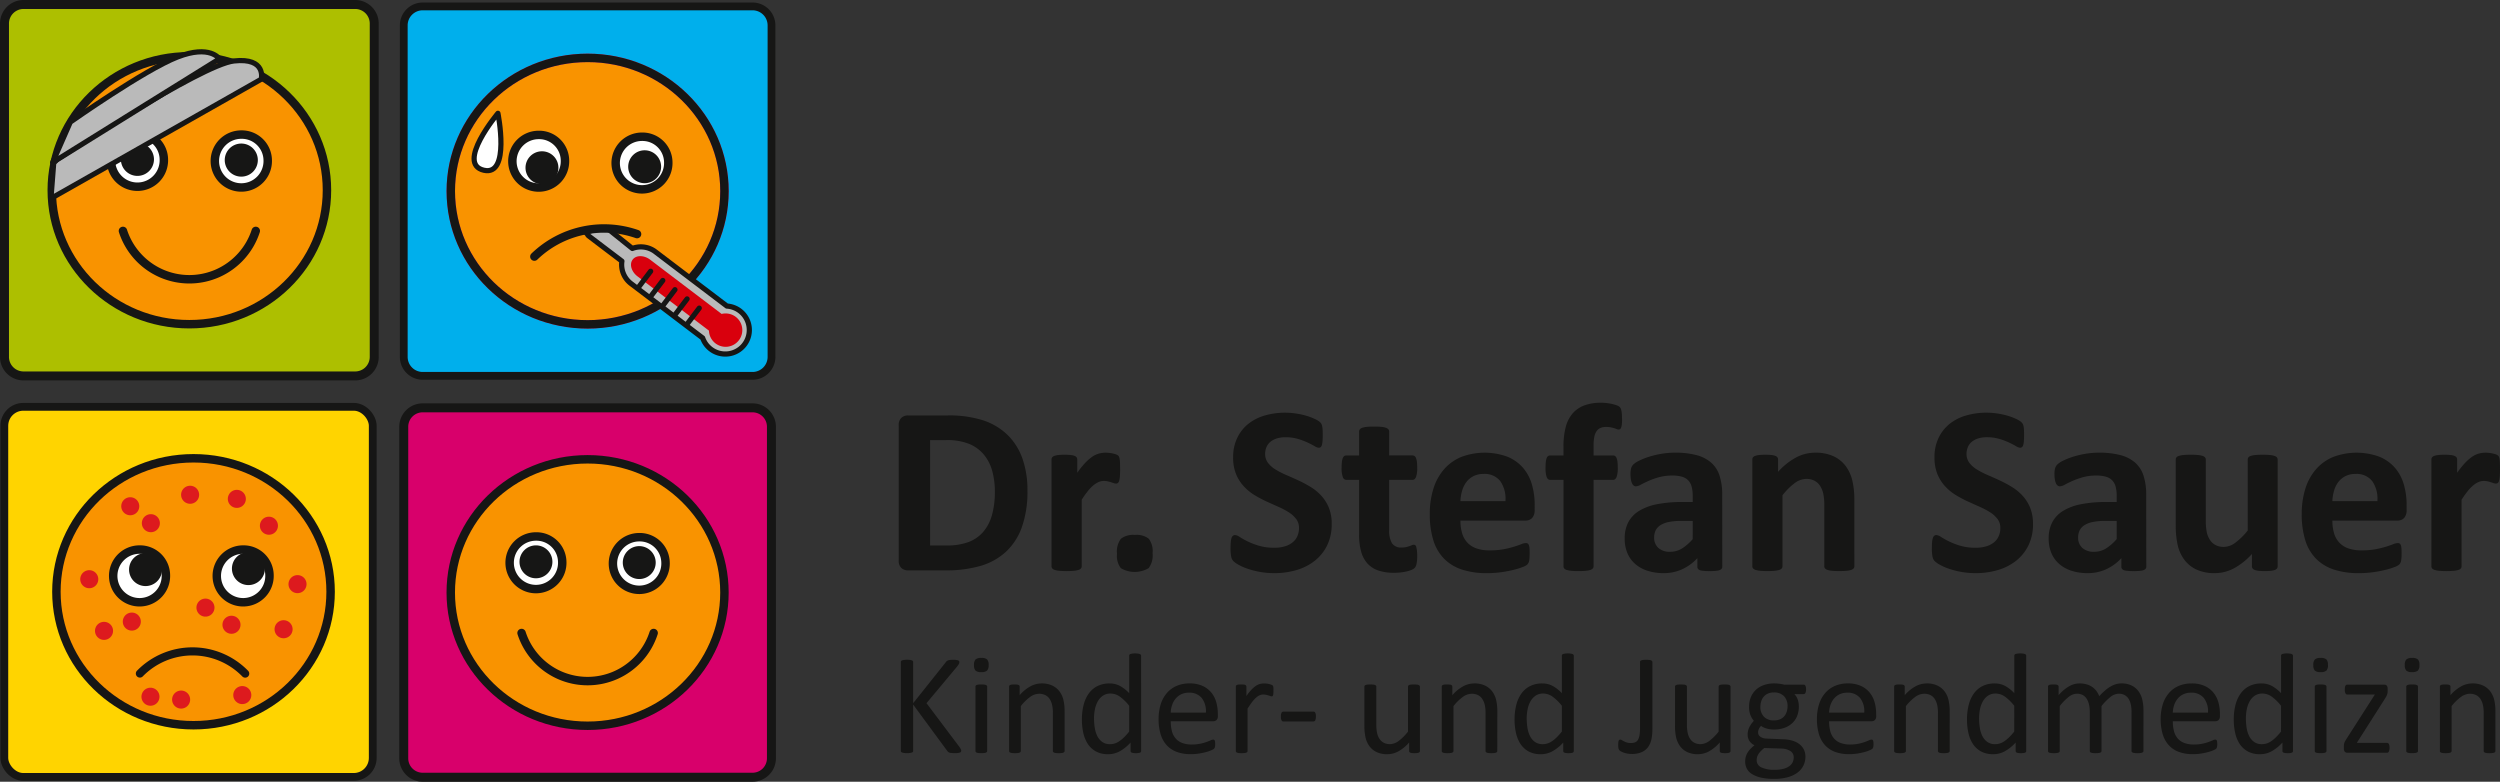 <svg xmlns="http://www.w3.org/2000/svg" xmlns:xlink="http://www.w3.org/1999/xlink" id="Gruppe_2" data-name="Gruppe 2" width="481.384" height="150.521" viewBox="0 0 481.384 150.521"><rect x="0" y="0" width="481.384" height="150.521" fill="#333333" stroke="none"/><defs><clipPath id="clip-path"><rect id="Rechteck_7" data-name="Rechteck 7" width="481.384" height="150.521" fill="none"></rect></clipPath></defs><g id="Gruppe_1" data-name="Gruppe 1" clip-path="url(#clip-path)"><path id="Pfad_1" data-name="Pfad 1" d="M185.086,144.553a.406.406,0,0,1-.049.2.34.34,0,0,1-.185.144,1.822,1.822,0,0,1-.371.089,4,4,0,0,1-.606.036,5.9,5.9,0,0,1-.786-.043.988.988,0,0,1-.454-.152,1.007,1.007,0,0,1-.248-.248l-6.554-8.908v8.908a.34.34,0,0,1-.055.188.354.354,0,0,1-.193.135,2.127,2.127,0,0,1-.365.084,3.693,3.693,0,0,1-.576.036,3.64,3.64,0,0,1-.564-.036,2.081,2.081,0,0,1-.374-.084.323.323,0,0,1-.248-.323v-17.1a.335.335,0,0,1,.054-.192.369.369,0,0,1,.194-.132,2.183,2.183,0,0,1,.374-.083,3.8,3.8,0,0,1,.564-.034,3.853,3.853,0,0,1,.576.034,2.236,2.236,0,0,1,.365.083.378.378,0,0,1,.193.132.328.328,0,0,1,.055.192V135.4l6.307-7.916a.847.847,0,0,1,.192-.207.833.833,0,0,1,.269-.131,2.01,2.01,0,0,1,.385-.074,4.675,4.675,0,0,1,.586-.029,3.767,3.767,0,0,1,.578.034,1.715,1.715,0,0,1,.35.088.375.375,0,0,1,.18.138.359.359,0,0,1,.049.181.8.8,0,0,1-.09.357,3.3,3.3,0,0,1-.337.494L178.4,135.4l6.36,8.453a2.877,2.877,0,0,1,.281.488.6.6,0,0,1,.049.212" fill="#161615"></path><path id="Pfad_2" data-name="Pfad 2" d="M190.365,128.038a1.5,1.5,0,0,1-.3,1.09,1.624,1.624,0,0,1-1.117.29,1.586,1.586,0,0,1-1.1-.284,1.457,1.457,0,0,1-.3-1.067,1.49,1.49,0,0,1,.3-1.088,1.613,1.613,0,0,1,1.116-.292,1.586,1.586,0,0,1,1.1.284,1.458,1.458,0,0,1,.3,1.067m-.278,16.557a.294.294,0,0,1-.056.186.427.427,0,0,1-.177.132,1.263,1.263,0,0,1-.342.081,4.107,4.107,0,0,1-.561.03,3.983,3.983,0,0,1-.547-.03,1.344,1.344,0,0,1-.348-.081.4.4,0,0,1-.18-.132.342.342,0,0,1-.046-.186V132.223a.374.374,0,0,1,.046-.183.366.366,0,0,1,.18-.135,1.264,1.264,0,0,1,.348-.082,4.353,4.353,0,0,1,.547-.029,4.485,4.485,0,0,1,.561.029,1.189,1.189,0,0,1,.342.082.392.392,0,0,1,.177.135.321.321,0,0,1,.056.183Z" fill="#161615"></path><path id="Pfad_3" data-name="Pfad 3" d="M204.994,144.6a.3.3,0,0,1-.057.186.436.436,0,0,1-.176.132,1.261,1.261,0,0,1-.343.081,3.948,3.948,0,0,1-.546.03,4.124,4.124,0,0,1-.562-.03,1.236,1.236,0,0,1-.34-.081.442.442,0,0,1-.179-.131.3.3,0,0,1-.054-.186v-7.239a7.043,7.043,0,0,0-.168-1.7,3.494,3.494,0,0,0-.485-1.113,2.106,2.106,0,0,0-.827-.717,2.677,2.677,0,0,0-1.172-.247,2.99,2.99,0,0,0-1.723.606,9.308,9.308,0,0,0-1.8,1.772V144.6a.3.3,0,0,1-.054.186.453.453,0,0,1-.178.131,1.253,1.253,0,0,1-.342.081,4.092,4.092,0,0,1-.56.03,3.989,3.989,0,0,1-.548-.03,1.364,1.364,0,0,1-.349-.081.405.405,0,0,1-.178-.132.334.334,0,0,1-.047-.186V132.223a.4.4,0,0,1,.04-.189.4.4,0,0,1,.166-.137.9.9,0,0,1,.314-.08,5.491,5.491,0,0,1,1,0,.818.818,0,0,1,.31.08.468.468,0,0,1,.156.137.361.361,0,0,1,.049.189v1.635a7.552,7.552,0,0,1,2.094-1.714,4.5,4.5,0,0,1,2.109-.547,4.683,4.683,0,0,1,2.093.419,3.748,3.748,0,0,1,1.376,1.122,4.449,4.449,0,0,1,.753,1.643,9.683,9.683,0,0,1,.229,2.262Z" fill="#161615"></path><path id="Pfad_4" data-name="Pfad 4" d="M219.73,144.6a.378.378,0,0,1-.05.194.343.343,0,0,1-.166.131,1.372,1.372,0,0,1-.312.075,3.136,3.136,0,0,1-.468.029,3.3,3.3,0,0,1-.487-.029,1.475,1.475,0,0,1-.315-.075.366.366,0,0,1-.181-.128.335.335,0,0,1-.056-.193v-1.625a8.274,8.274,0,0,1-2.03,1.652,4.6,4.6,0,0,1-2.306.594,4.784,4.784,0,0,1-2.323-.528,4.383,4.383,0,0,1-1.563-1.435,6.307,6.307,0,0,1-.874-2.121,11.49,11.49,0,0,1-.275-2.569,11.275,11.275,0,0,1,.343-2.886,6.442,6.442,0,0,1,1.018-2.2,4.565,4.565,0,0,1,1.674-1.4,5.187,5.187,0,0,1,2.3-.488,4.2,4.2,0,0,1,1.989.475,7.2,7.2,0,0,1,1.782,1.4v-7.211a.426.426,0,0,1,.048-.188.328.328,0,0,1,.185-.136,2.3,2.3,0,0,1,.356-.084,3.533,3.533,0,0,1,.547-.035,3.812,3.812,0,0,1,.567.035,1.849,1.849,0,0,1,.345.084.389.389,0,0,1,.185.136.3.3,0,0,1,.065.186Zm-2.3-8.7a9.05,9.05,0,0,0-1.786-1.754,3.1,3.1,0,0,0-1.8-.6,2.558,2.558,0,0,0-1.476.413,3.179,3.179,0,0,0-.985,1.09,5.22,5.22,0,0,0-.554,1.533,8.839,8.839,0,0,0-.172,1.738,11.4,11.4,0,0,0,.146,1.834,5.354,5.354,0,0,0,.5,1.6,3.066,3.066,0,0,0,.949,1.116,2.517,2.517,0,0,0,1.491.422,2.991,2.991,0,0,0,.875-.126,3.244,3.244,0,0,0,.864-.413,6.722,6.722,0,0,0,.923-.75,11.921,11.921,0,0,0,1.021-1.139Z" fill="#161615"></path><path id="Pfad_5" data-name="Pfad 5" d="M234.5,137.889a.949.949,0,0,1-.271.766.918.918,0,0,1-.616.23h-8.183a7.616,7.616,0,0,0,.209,1.847,3.537,3.537,0,0,0,.695,1.409,3.1,3.1,0,0,0,1.264.9,5.017,5.017,0,0,0,1.9.316,7.547,7.547,0,0,0,1.585-.147,8.9,8.9,0,0,0,1.2-.328c.34-.122.616-.23.833-.328a1.366,1.366,0,0,1,.493-.147.292.292,0,0,1,.173.049.314.314,0,0,1,.118.145,1.009,1.009,0,0,1,.064.271,3.849,3.849,0,0,1,.02.424c0,.119-.005.223-.013.313s-.021.165-.035.236a.613.613,0,0,1-.069.186.786.786,0,0,1-.124.162,2.233,2.233,0,0,1-.447.25,6.645,6.645,0,0,1-.966.342,13.807,13.807,0,0,1-1.373.3,10.154,10.154,0,0,1-1.659.131,7.7,7.7,0,0,1-2.684-.426,5,5,0,0,1-1.936-1.269,5.425,5.425,0,0,1-1.185-2.106,9.787,9.787,0,0,1-.4-2.949,9.292,9.292,0,0,1,.413-2.873,6.121,6.121,0,0,1,1.19-2.161,5.224,5.224,0,0,1,1.881-1.364,6.161,6.161,0,0,1,2.467-.475,5.976,5.976,0,0,1,2.485.469,4.694,4.694,0,0,1,1.688,1.263,5.018,5.018,0,0,1,.97,1.864,8.151,8.151,0,0,1,.311,2.285Zm-2.3-.669a4.136,4.136,0,0,0-.8-2.816,3.024,3.024,0,0,0-2.489-1.024,3.287,3.287,0,0,0-1.485.318,3.176,3.176,0,0,0-1.069.842,3.81,3.81,0,0,0-.666,1.223,5.135,5.135,0,0,0-.265,1.457Z" fill="#161615"></path><path id="Pfad_6" data-name="Pfad 6" d="M245.209,133.025c0,.2-.006.369-.017.5a1.241,1.241,0,0,1-.053.324.48.48,0,0,1-.1.18.237.237,0,0,1-.173.06.773.773,0,0,1-.27-.06c-.1-.041-.225-.084-.36-.125s-.281-.079-.447-.116a2.5,2.5,0,0,0-.541-.056,1.789,1.789,0,0,0-.678.137,2.749,2.749,0,0,0-.7.458,5.573,5.573,0,0,0-.767.842q-.4.523-.884,1.284V144.6a.309.309,0,0,1-.055.187.445.445,0,0,1-.178.132,1.333,1.333,0,0,1-.341.081,4.3,4.3,0,0,1-.563.029,4.12,4.12,0,0,1-.544-.029,1.449,1.449,0,0,1-.351-.081.4.4,0,0,1-.178-.132.337.337,0,0,1-.047-.187V132.223a.4.4,0,0,1,.04-.188.39.39,0,0,1,.164-.138.958.958,0,0,1,.315-.08,5.76,5.76,0,0,1,1.006,0,.826.826,0,0,1,.309.08.505.505,0,0,1,.157.138.366.366,0,0,1,.046.188v1.8a9.668,9.668,0,0,1,.962-1.213,5.468,5.468,0,0,1,.851-.738,2.636,2.636,0,0,1,.794-.373,3.142,3.142,0,0,1,.793-.1,3.887,3.887,0,0,1,.407.022,3.516,3.516,0,0,1,.477.072,4.242,4.242,0,0,1,.447.126,1,1,0,0,1,.286.136.41.41,0,0,1,.11.13.97.97,0,0,1,.05.159,2.041,2.041,0,0,1,.027.281c0,.122.007.289.007.5" fill="#161615"></path><path id="Pfad_7" data-name="Pfad 7" d="M253.375,137.966a1.591,1.591,0,0,1-.124.75.39.39,0,0,1-.356.207h-5.758a.4.4,0,0,1-.371-.215,1.614,1.614,0,0,1-.122-.742,1.577,1.577,0,0,1,.122-.735.407.407,0,0,1,.371-.208H252.9a.45.45,0,0,1,.2.041.363.363,0,0,1,.151.16,1.209,1.209,0,0,1,.1.3,2.509,2.509,0,0,1,.034.443" fill="#161615"></path><path id="Pfad_8" data-name="Pfad 8" d="M273.411,144.6a.326.326,0,0,1-.048.186.387.387,0,0,1-.173.132,1.239,1.239,0,0,1-.324.081,3.275,3.275,0,0,1-.493.03,3.533,3.533,0,0,1-.52-.03,1.152,1.152,0,0,1-.316-.081.331.331,0,0,1-.158-.132.361.361,0,0,1-.043-.186v-1.637a7.7,7.7,0,0,1-2.093,1.723,4.47,4.47,0,0,1-2.093.539,4.724,4.724,0,0,1-2.083-.412,3.7,3.7,0,0,1-1.373-1.125,4.522,4.522,0,0,1-.749-1.651,9.952,9.952,0,0,1-.225-2.293v-7.516a.37.37,0,0,1,.045-.189.467.467,0,0,1,.189-.137,1.13,1.13,0,0,1,.359-.08c.147-.015.334-.023.554-.023s.4.008.554.023a1.077,1.077,0,0,1,.352.08.532.532,0,0,1,.187.137.324.324,0,0,1,.055.189v7.224a7.8,7.8,0,0,0,.158,1.744,3.29,3.29,0,0,0,.481,1.117,2.21,2.21,0,0,0,.82.717,2.472,2.472,0,0,0,1.153.255,2.872,2.872,0,0,0,1.695-.613,9.656,9.656,0,0,0,1.793-1.8v-8.646a.352.352,0,0,1,.048-.189.452.452,0,0,1,.187-.137,1.116,1.116,0,0,1,.353-.08,5.543,5.543,0,0,1,.56-.023c.221,0,.4.008.553.023a1,1,0,0,1,.347.08.64.64,0,0,1,.186.137.294.294,0,0,1,.062.189Z" fill="#161615"></path><path id="Pfad_9" data-name="Pfad 9" d="M288.307,144.6a.3.3,0,0,1-.057.186.459.459,0,0,1-.176.132,1.274,1.274,0,0,1-.341.081,4.023,4.023,0,0,1-.547.03,4.146,4.146,0,0,1-.564-.03,1.237,1.237,0,0,1-.339-.081.461.461,0,0,1-.18-.131.3.3,0,0,1-.055-.186v-7.239a7.219,7.219,0,0,0-.165-1.7,3.541,3.541,0,0,0-.487-1.113,2.106,2.106,0,0,0-.827-.717,2.672,2.672,0,0,0-1.171-.247,2.98,2.98,0,0,0-1.722.606,9.338,9.338,0,0,0-1.806,1.772V144.6a.3.3,0,0,1-.054.186.464.464,0,0,1-.177.131,1.263,1.263,0,0,1-.342.081,4.149,4.149,0,0,1-.563.03,3.933,3.933,0,0,1-.545-.03,1.352,1.352,0,0,1-.35-.081.4.4,0,0,1-.18-.132.351.351,0,0,1-.046-.186V132.223a.416.416,0,0,1,.041-.189.394.394,0,0,1,.165-.137.9.9,0,0,1,.314-.08,5.5,5.5,0,0,1,1.005,0,.818.818,0,0,1,.309.08.439.439,0,0,1,.156.137.351.351,0,0,1,.048.189v1.635a7.57,7.57,0,0,1,2.1-1.714,4.5,4.5,0,0,1,2.108-.547,4.684,4.684,0,0,1,2.1.419,3.776,3.776,0,0,1,1.377,1.122,4.478,4.478,0,0,1,.751,1.643,9.732,9.732,0,0,1,.23,2.262Z" fill="#161615"></path><path id="Pfad_10" data-name="Pfad 10" d="M303.042,144.6a.388.388,0,0,1-.05.194.353.353,0,0,1-.166.131,1.389,1.389,0,0,1-.311.075,3.156,3.156,0,0,1-.47.029,3.239,3.239,0,0,1-.484-.029,1.53,1.53,0,0,1-.32-.075.377.377,0,0,1-.18-.128.341.341,0,0,1-.053-.193v-1.625a8.356,8.356,0,0,1-2.032,1.652,4.587,4.587,0,0,1-2.305.594,4.809,4.809,0,0,1-2.326-.528,4.427,4.427,0,0,1-1.561-1.435,6.368,6.368,0,0,1-.874-2.121,11.609,11.609,0,0,1-.274-2.569,11.231,11.231,0,0,1,.343-2.886,6.461,6.461,0,0,1,1.018-2.2,4.554,4.554,0,0,1,1.673-1.4,5.2,5.2,0,0,1,2.3-.488,4.2,4.2,0,0,1,1.99.475,7.181,7.181,0,0,1,1.781,1.4v-7.211a.392.392,0,0,1,.05-.188.323.323,0,0,1,.187-.136,2.144,2.144,0,0,1,.353-.084,3.52,3.52,0,0,1,.548-.035,3.783,3.783,0,0,1,.565.035,1.77,1.77,0,0,1,.345.084.4.4,0,0,1,.187.136.326.326,0,0,1,.064.186Zm-2.3-8.7a9.075,9.075,0,0,0-1.785-1.754,3.1,3.1,0,0,0-1.8-.6,2.547,2.547,0,0,0-1.474.413,3.13,3.13,0,0,0-.985,1.09,5.109,5.109,0,0,0-.554,1.533,8.761,8.761,0,0,0-.171,1.738,11.4,11.4,0,0,0,.143,1.834,5.354,5.354,0,0,0,.505,1.6,3.04,3.04,0,0,0,.95,1.116,2.513,2.513,0,0,0,1.489.422,2.981,2.981,0,0,0,.875-.126,3.225,3.225,0,0,0,.863-.413,6.555,6.555,0,0,0,.925-.75,11.789,11.789,0,0,0,1.02-1.139Z" fill="#161615"></path><path id="Pfad_11" data-name="Pfad 11" d="M318.172,140.448a9.013,9.013,0,0,1-.193,1.938,3.811,3.811,0,0,1-.66,1.5,3.043,3.043,0,0,1-1.235.956,4.686,4.686,0,0,1-1.9.337,4.78,4.78,0,0,1-.763-.063,4.589,4.589,0,0,1-.7-.176,3.692,3.692,0,0,1-.549-.23,1.3,1.3,0,0,1-.312-.207,1.288,1.288,0,0,1-.125-.162.99.99,0,0,1-.081-.2,1.337,1.337,0,0,1-.047-.289c-.01-.113-.016-.252-.016-.417,0-.2.007-.368.02-.5a1.043,1.043,0,0,1,.077-.314.37.37,0,0,1,.133-.162.3.3,0,0,1,.182-.049.605.605,0,0,1,.283.1c.115.071.253.147.412.232a3.917,3.917,0,0,0,.559.23,2.357,2.357,0,0,0,.742.1,2.411,2.411,0,0,0,.8-.116,1.11,1.11,0,0,0,.551-.432,2.379,2.379,0,0,0,.331-.875,7.692,7.692,0,0,0,.11-1.451V127.468a.3.3,0,0,1,.057-.175.384.384,0,0,1,.193-.141,1.511,1.511,0,0,1,.362-.08,4.632,4.632,0,0,1,.574-.028,4.574,4.574,0,0,1,.567.028,1.439,1.439,0,0,1,.367.08.467.467,0,0,1,.2.141.3.3,0,0,1,.061.175Z" fill="#161615"></path><path id="Pfad_12" data-name="Pfad 12" d="M333.221,144.6a.334.334,0,0,1-.047.186.391.391,0,0,1-.174.132,1.225,1.225,0,0,1-.326.081,3.218,3.218,0,0,1-.489.03,3.449,3.449,0,0,1-.518-.03,1.119,1.119,0,0,1-.319-.081.337.337,0,0,1-.16-.132.361.361,0,0,1-.041-.186v-1.637a7.772,7.772,0,0,1-2.092,1.723,4.489,4.489,0,0,1-2.094.539,4.718,4.718,0,0,1-2.083-.412,3.658,3.658,0,0,1-1.37-1.125,4.546,4.546,0,0,1-.754-1.651,9.963,9.963,0,0,1-.223-2.293v-7.516a.381.381,0,0,1,.046-.189.445.445,0,0,1,.187-.137,1.138,1.138,0,0,1,.361-.08c.146-.015.331-.023.553-.023s.408.008.554.023a1.058,1.058,0,0,1,.35.08.5.5,0,0,1,.188.137.339.339,0,0,1,.056.189v7.224a7.542,7.542,0,0,0,.161,1.744,3.229,3.229,0,0,0,.478,1.117,2.181,2.181,0,0,0,.818.717,2.478,2.478,0,0,0,1.153.255,2.864,2.864,0,0,0,1.694-.613,9.722,9.722,0,0,0,1.8-1.8v-8.646a.361.361,0,0,1,.048-.189.423.423,0,0,1,.185-.137,1.15,1.15,0,0,1,.353-.08,5.588,5.588,0,0,1,.562-.023c.22,0,.4.008.551.023a1,1,0,0,1,.349.08.634.634,0,0,1,.185.137.289.289,0,0,1,.062.189Z" fill="#161615"></path><path id="Pfad_13" data-name="Pfad 13" d="M347.759,132.751a1.364,1.364,0,0,1-.131.693.391.391,0,0,1-.34.213h-1.78a2.783,2.783,0,0,1,.672,1.1,4.116,4.116,0,0,1,.192,1.245,4.911,4.911,0,0,1-.342,1.9,3.787,3.787,0,0,1-.983,1.395,4.3,4.3,0,0,1-1.519.874,5.888,5.888,0,0,1-1.947.3,5.033,5.033,0,0,1-1.433-.2,3.066,3.066,0,0,1-1.053-.5,2.189,2.189,0,0,0-.406.567,1.622,1.622,0,0,0-.159.733.955.955,0,0,0,.45.8,2.162,2.162,0,0,0,1.191.343l3.24.137a6.706,6.706,0,0,1,1.691.258,4.054,4.054,0,0,1,1.337.65,2.923,2.923,0,0,1,.882,1.034,3.047,3.047,0,0,1,.32,1.429,3.748,3.748,0,0,1-1.454,2.991,5.54,5.54,0,0,1-1.883.925,9.526,9.526,0,0,1-2.7.339,11.015,11.015,0,0,1-2.555-.255,5.51,5.51,0,0,1-1.731-.7,2.683,2.683,0,0,1-.978-1.052,2.962,2.962,0,0,1-.3-1.331,3.477,3.477,0,0,1,.11-.882,3.073,3.073,0,0,1,.337-.814,3.931,3.931,0,0,1,.563-.737,7.423,7.423,0,0,1,.779-.7,2.423,2.423,0,0,1-.993-.871,2.147,2.147,0,0,1-.321-1.135,3.214,3.214,0,0,1,.344-1.506,5.1,5.1,0,0,1,.85-1.191,4.2,4.2,0,0,1-.672-1.148,4.377,4.377,0,0,1-.243-1.549,4.77,4.77,0,0,1,.357-1.9,4,4,0,0,1,.989-1.416,4.337,4.337,0,0,1,1.518-.884,5.754,5.754,0,0,1,1.933-.311,8.227,8.227,0,0,1,1.05.064,7.507,7.507,0,0,1,.915.174h3.74a.374.374,0,0,1,.348.224,1.56,1.56,0,0,1,.118.692m-2.377,13.088a1.4,1.4,0,0,0-.658-1.234,3.379,3.379,0,0,0-1.779-.463l-3.224-.108a5.906,5.906,0,0,0-.728.655,3.485,3.485,0,0,0-.449.594,1.9,1.9,0,0,0-.228.557,2.682,2.682,0,0,0-.063.566,1.469,1.469,0,0,0,.914,1.363,5.759,5.759,0,0,0,2.55.46,6.474,6.474,0,0,0,1.734-.2,3.347,3.347,0,0,0,1.128-.534,1.939,1.939,0,0,0,.616-.759,2.228,2.228,0,0,0,.187-.9m-1.186-9.82a2.712,2.712,0,0,0-.691-1.973,2.613,2.613,0,0,0-1.957-.707,2.7,2.7,0,0,0-1.141.222,2.268,2.268,0,0,0-.806.6,2.539,2.539,0,0,0-.477.888,3.426,3.426,0,0,0-.157,1.047,2.618,2.618,0,0,0,.69,1.926,2.585,2.585,0,0,0,1.931.7,2.917,2.917,0,0,0,1.159-.213,2.166,2.166,0,0,0,.812-.592,2.475,2.475,0,0,0,.48-.873,3.426,3.426,0,0,0,.157-1.029" fill="#161615"></path><path id="Pfad_14" data-name="Pfad 14" d="M361.269,137.889a.955.955,0,0,1-.27.766.919.919,0,0,1-.617.23H352.2a7.569,7.569,0,0,0,.208,1.847,3.536,3.536,0,0,0,.694,1.409,3.106,3.106,0,0,0,1.263.9,5.055,5.055,0,0,0,1.9.316,7.531,7.531,0,0,0,1.582-.147,9.172,9.172,0,0,0,1.2-.328c.337-.122.614-.23.83-.328a1.365,1.365,0,0,1,.5-.147.3.3,0,0,1,.288.194.963.963,0,0,1,.066.271c.011.115.02.256.02.424a2.863,2.863,0,0,1-.015.313,2.274,2.274,0,0,1-.033.236.59.59,0,0,1-.071.186.785.785,0,0,1-.124.162,2.1,2.1,0,0,1-.448.25,6.635,6.635,0,0,1-.963.342c-.4.113-.855.21-1.372.3a10.2,10.2,0,0,1-1.661.131,7.663,7.663,0,0,1-2.68-.426,5,5,0,0,1-1.94-1.269,5.452,5.452,0,0,1-1.186-2.106,9.853,9.853,0,0,1-.4-2.949,9.323,9.323,0,0,1,.412-2.873,6.109,6.109,0,0,1,1.192-2.161,5.227,5.227,0,0,1,1.882-1.364,6.156,6.156,0,0,1,2.464-.475,5.994,5.994,0,0,1,2.486.469,4.738,4.738,0,0,1,1.688,1.263,5.079,5.079,0,0,1,.971,1.864,8.225,8.225,0,0,1,.309,2.285Zm-2.3-.669a4.142,4.142,0,0,0-.8-2.816,3.028,3.028,0,0,0-2.49-1.024,3.29,3.29,0,0,0-1.485.318,3.2,3.2,0,0,0-1.069.842,3.869,3.869,0,0,0-.666,1.223,5.1,5.1,0,0,0-.263,1.457Z" fill="#161615"></path><path id="Pfad_15" data-name="Pfad 15" d="M375.418,144.6a.294.294,0,0,1-.056.186.44.44,0,0,1-.175.132,1.3,1.3,0,0,1-.342.081,4.031,4.031,0,0,1-.55.03,4.18,4.18,0,0,1-.563-.03,1.256,1.256,0,0,1-.339-.081.476.476,0,0,1-.178-.131.3.3,0,0,1-.056-.186v-7.239a7.226,7.226,0,0,0-.164-1.7,3.586,3.586,0,0,0-.486-1.113,2.1,2.1,0,0,0-.828-.717,2.683,2.683,0,0,0-1.17-.247,2.988,2.988,0,0,0-1.724.606,9.277,9.277,0,0,0-1.8,1.772V144.6a.311.311,0,0,1-.056.186.476.476,0,0,1-.178.131,1.272,1.272,0,0,1-.342.081,4.113,4.113,0,0,1-.562.03,3.974,3.974,0,0,1-.547-.03,1.343,1.343,0,0,1-.349-.081.394.394,0,0,1-.178-.132.342.342,0,0,1-.047-.186V132.223a.391.391,0,0,1,.041-.189.4.4,0,0,1,.164-.137.922.922,0,0,1,.315-.08,4.522,4.522,0,0,1,.506-.023,4.582,4.582,0,0,1,.5.023.807.807,0,0,1,.308.08.509.509,0,0,1,.158.137.361.361,0,0,1,.047.189v1.635a7.538,7.538,0,0,1,2.094-1.714,4.5,4.5,0,0,1,2.107-.547,4.706,4.706,0,0,1,2.1.419,3.778,3.778,0,0,1,1.375,1.122,4.446,4.446,0,0,1,.751,1.643,9.791,9.791,0,0,1,.229,2.262Z" fill="#161615"></path><path id="Pfad_16" data-name="Pfad 16" d="M390.152,144.6a.387.387,0,0,1-.047.194.361.361,0,0,1-.167.131,1.375,1.375,0,0,1-.311.075,3.132,3.132,0,0,1-.469.029,3.32,3.32,0,0,1-.487-.029,1.56,1.56,0,0,1-.317-.075.382.382,0,0,1-.18-.128.341.341,0,0,1-.053-.193v-1.625a8.342,8.342,0,0,1-2.033,1.652,4.581,4.581,0,0,1-2.3.594,4.8,4.8,0,0,1-2.325-.528,4.385,4.385,0,0,1-1.561-1.435,6.328,6.328,0,0,1-.875-2.121,11.549,11.549,0,0,1-.275-2.569,11.23,11.23,0,0,1,.344-2.886,6.407,6.407,0,0,1,1.02-2.2,4.528,4.528,0,0,1,1.667-1.4,5.22,5.22,0,0,1,2.306-.488,4.2,4.2,0,0,1,1.99.475,7.2,7.2,0,0,1,1.78,1.4v-7.211a.415.415,0,0,1,.049-.188.333.333,0,0,1,.187-.136,2.25,2.25,0,0,1,.353-.084,3.551,3.551,0,0,1,.547-.035,3.812,3.812,0,0,1,.567.035,1.8,1.8,0,0,1,.347.084.391.391,0,0,1,.184.136.311.311,0,0,1,.063.186Zm-2.3-8.7a9.021,9.021,0,0,0-1.785-1.754,3.107,3.107,0,0,0-1.8-.6,2.56,2.56,0,0,0-1.476.413,3.181,3.181,0,0,0-.986,1.09,5.4,5.4,0,0,0-.554,1.533,8.992,8.992,0,0,0-.171,1.738,11.4,11.4,0,0,0,.145,1.834,5.441,5.441,0,0,0,.5,1.6,3.064,3.064,0,0,0,.952,1.116,2.511,2.511,0,0,0,1.489.422,2.982,2.982,0,0,0,.875-.126,3.279,3.279,0,0,0,.865-.413,6.778,6.778,0,0,0,.922-.75,11.785,11.785,0,0,0,1.02-1.139Z" fill="#161615"></path><path id="Pfad_17" data-name="Pfad 17" d="M412.729,144.6a.3.3,0,0,1-.055.186.465.465,0,0,1-.181.132,1.26,1.26,0,0,1-.345.081,4.057,4.057,0,0,1-.551.03,4.177,4.177,0,0,1-.569-.03,1.42,1.42,0,0,1-.354-.081.465.465,0,0,1-.186-.131.31.31,0,0,1-.055-.186V137.08a6.84,6.84,0,0,0-.139-1.427,3.243,3.243,0,0,0-.441-1.113,2.066,2.066,0,0,0-.774-.717,2.367,2.367,0,0,0-1.1-.247,2.6,2.6,0,0,0-1.579.606,10.83,10.83,0,0,0-1.746,1.772V144.6a.311.311,0,0,1-.055.186.449.449,0,0,1-.184.131,1.35,1.35,0,0,1-.351.081,3.933,3.933,0,0,1-.545.03,4.023,4.023,0,0,1-.542-.03,1.387,1.387,0,0,1-.355-.081.406.406,0,0,1-.178-.131.366.366,0,0,1-.048-.186V137.08a6.309,6.309,0,0,0-.152-1.427,3.442,3.442,0,0,0-.453-1.113,2.064,2.064,0,0,0-.765-.717,2.327,2.327,0,0,0-1.1-.247,2.623,2.623,0,0,0-1.582.606,10.361,10.361,0,0,0-1.735,1.772V144.6a.31.31,0,0,1-.054.186.464.464,0,0,1-.177.131,1.279,1.279,0,0,1-.344.081,4.066,4.066,0,0,1-.559.03,3.935,3.935,0,0,1-.547-.03,1.376,1.376,0,0,1-.348-.081.4.4,0,0,1-.18-.132.334.334,0,0,1-.048-.186V132.223a.4.4,0,0,1,.041-.189.377.377,0,0,1,.164-.137.94.94,0,0,1,.316-.08,4.479,4.479,0,0,1,.507-.023,4.541,4.541,0,0,1,.5.023.8.8,0,0,1,.308.08.488.488,0,0,1,.158.137.36.36,0,0,1,.047.189v1.635a7.889,7.889,0,0,1,2.027-1.714,4.048,4.048,0,0,1,1.985-.547,4.884,4.884,0,0,1,1.382.18,3.7,3.7,0,0,1,1.08.5,3.419,3.419,0,0,1,.8.772,4.65,4.65,0,0,1,.553,1,12.587,12.587,0,0,1,1.177-1.143,6.8,6.8,0,0,1,1.078-.758,4.424,4.424,0,0,1,1.006-.422,3.764,3.764,0,0,1,.987-.13,4.361,4.361,0,0,1,2.017.419,3.661,3.661,0,0,1,1.316,1.122,4.481,4.481,0,0,1,.718,1.643,8.877,8.877,0,0,1,.214,1.988Z" fill="#161615"></path><path id="Pfad_18" data-name="Pfad 18" d="M427.455,137.889a.946.946,0,0,1-.273.766.909.909,0,0,1-.614.23h-8.184a7.469,7.469,0,0,0,.21,1.847,3.507,3.507,0,0,0,.692,1.409,3.106,3.106,0,0,0,1.263.9,5.05,5.05,0,0,0,1.906.316,7.534,7.534,0,0,0,1.581-.147,9,9,0,0,0,1.2-.328c.338-.122.614-.23.83-.328a1.37,1.37,0,0,1,.5-.147.291.291,0,0,1,.172.049.288.288,0,0,1,.116.145.937.937,0,0,1,.064.271,3.791,3.791,0,0,1,.022.424,2.871,2.871,0,0,1-.015.313c-.009.088-.021.165-.035.236a.586.586,0,0,1-.067.186.908.908,0,0,1-.124.162,2.233,2.233,0,0,1-.447.25,6.824,6.824,0,0,1-.966.342,13.983,13.983,0,0,1-1.375.3,10.105,10.105,0,0,1-1.658.131,7.675,7.675,0,0,1-2.682-.426,4.977,4.977,0,0,1-1.937-1.269,5.44,5.44,0,0,1-1.187-2.106,9.852,9.852,0,0,1-.4-2.949,9.261,9.261,0,0,1,.414-2.873,6.09,6.09,0,0,1,1.19-2.161,5.217,5.217,0,0,1,1.879-1.364A6.181,6.181,0,0,1,422,131.6a5.981,5.981,0,0,1,2.486.469,4.67,4.67,0,0,1,1.686,1.263,5.054,5.054,0,0,1,.974,1.864,8.151,8.151,0,0,1,.311,2.285Zm-2.3-.669a4.147,4.147,0,0,0-.8-2.816,3.027,3.027,0,0,0-2.493-1.024,3.287,3.287,0,0,0-1.483.318,3.206,3.206,0,0,0-1.069.842,3.85,3.85,0,0,0-.666,1.223,5.1,5.1,0,0,0-.263,1.457Z" fill="#161615"></path><path id="Pfad_19" data-name="Pfad 19" d="M441.523,144.6a.359.359,0,0,1-.05.194.324.324,0,0,1-.164.131,1.413,1.413,0,0,1-.312.075,3.142,3.142,0,0,1-.471.029,3.263,3.263,0,0,1-.485-.029,1.5,1.5,0,0,1-.316-.075.387.387,0,0,1-.183-.128.341.341,0,0,1-.053-.193v-1.625a8.334,8.334,0,0,1-2.031,1.652,4.583,4.583,0,0,1-2.3.594,4.79,4.79,0,0,1-2.326-.528,4.408,4.408,0,0,1-1.563-1.435,6.368,6.368,0,0,1-.873-2.121,11.548,11.548,0,0,1-.276-2.569,11.321,11.321,0,0,1,.343-2.886,6.483,6.483,0,0,1,1.02-2.2,4.559,4.559,0,0,1,1.672-1.4,5.2,5.2,0,0,1,2.3-.488,4.2,4.2,0,0,1,1.99.475,7.232,7.232,0,0,1,1.78,1.4v-7.211a.4.4,0,0,1,.05-.188.308.308,0,0,1,.186-.136,2.186,2.186,0,0,1,.354-.084,3.524,3.524,0,0,1,.547-.035,3.8,3.8,0,0,1,.566.035,1.771,1.771,0,0,1,.345.084.383.383,0,0,1,.186.136.313.313,0,0,1,.064.186Zm-2.3-8.7a9.046,9.046,0,0,0-1.784-1.754,3.11,3.11,0,0,0-1.8-.6,2.552,2.552,0,0,0-1.475.413,3.123,3.123,0,0,0-.986,1.09,5.22,5.22,0,0,0-.554,1.533,8.99,8.99,0,0,0-.168,1.738,11.632,11.632,0,0,0,.141,1.834,5.326,5.326,0,0,0,.5,1.6,3.074,3.074,0,0,0,.952,1.116,2.507,2.507,0,0,0,1.489.422,3.013,3.013,0,0,0,.876-.126,3.191,3.191,0,0,0,.862-.413,6.786,6.786,0,0,0,.924-.75,11.525,11.525,0,0,0,1.02-1.139Z" fill="#161615"></path><path id="Pfad_20" data-name="Pfad 20" d="M448.257,128.038a1.505,1.505,0,0,1-.3,1.09,1.632,1.632,0,0,1-1.119.29,1.592,1.592,0,0,1-1.1-.284,1.458,1.458,0,0,1-.3-1.067,1.484,1.484,0,0,1,.3-1.088,1.608,1.608,0,0,1,1.116-.292,1.588,1.588,0,0,1,1.1.284,1.469,1.469,0,0,1,.295,1.067m-.276,16.557a.3.3,0,0,1-.057.186.433.433,0,0,1-.175.132,1.289,1.289,0,0,1-.344.081,4.078,4.078,0,0,1-.561.03,3.993,3.993,0,0,1-.547-.03,1.376,1.376,0,0,1-.348-.081.424.424,0,0,1-.178-.132.342.342,0,0,1-.047-.186V132.223a.375.375,0,0,1,.047-.183.39.39,0,0,1,.178-.135,1.291,1.291,0,0,1,.348-.082,4.365,4.365,0,0,1,.547-.029,4.451,4.451,0,0,1,.561.029,1.213,1.213,0,0,1,.344.082.4.4,0,0,1,.175.135.322.322,0,0,1,.057.183Z" fill="#161615"></path><path id="Pfad_21" data-name="Pfad 21" d="M460.117,143.986a2.166,2.166,0,0,1-.043.446,1.555,1.555,0,0,1-.1.3.328.328,0,0,1-.151.162.439.439,0,0,1-.207.049h-7.633a.633.633,0,0,1-.476-.19.911.911,0,0,1-.187-.646v-.465a1.861,1.861,0,0,1,.11-.646,2.174,2.174,0,0,1,.156-.322c.062-.113.138-.241.231-.389l5.473-8.549h-5.307a.386.386,0,0,1-.35-.227,1.5,1.5,0,0,1-.133-.731,2.715,2.715,0,0,1,.029-.43.882.882,0,0,1,.09-.3.383.383,0,0,1,.148-.163.431.431,0,0,1,.216-.047H459.1a.8.8,0,0,1,.268.039.451.451,0,0,1,.2.138.759.759,0,0,1,.133.246,1.41,1.41,0,0,1,.049.385v.437a1.967,1.967,0,0,1-.029.356,1.792,1.792,0,0,1-.083.324,2.083,2.083,0,0,1-.151.334c-.065.12-.144.254-.236.4l-5.441,8.549h5.814a.375.375,0,0,1,.352.205,1.077,1.077,0,0,1,.1.295,2.128,2.128,0,0,1,.043.443" fill="#161615"></path><path id="Pfad_22" data-name="Pfad 22" d="M465.868,128.038a1.5,1.5,0,0,1-.3,1.09,1.621,1.621,0,0,1-1.116.29,1.588,1.588,0,0,1-1.1-.284,1.457,1.457,0,0,1-.3-1.067,1.485,1.485,0,0,1,.3-1.088,1.615,1.615,0,0,1,1.116-.292,1.583,1.583,0,0,1,1.1.284,1.459,1.459,0,0,1,.3,1.067m-.276,16.557a.327.327,0,0,1-.054.186.468.468,0,0,1-.18.132,1.255,1.255,0,0,1-.34.081,4.15,4.15,0,0,1-.563.03,3.984,3.984,0,0,1-.547-.03,1.355,1.355,0,0,1-.348-.081.378.378,0,0,1-.178-.132.326.326,0,0,1-.047-.186V132.223a.313.313,0,0,1,.225-.318,1.273,1.273,0,0,1,.348-.082,4.354,4.354,0,0,1,.547-.029,4.531,4.531,0,0,1,.563.029,1.181,1.181,0,0,1,.34.082.426.426,0,0,1,.18.135.361.361,0,0,1,.054.183Z" fill="#161615"></path><path id="Pfad_23" data-name="Pfad 23" d="M480.5,144.6a.306.306,0,0,1-.054.186.433.433,0,0,1-.177.132,1.3,1.3,0,0,1-.345.081,3.945,3.945,0,0,1-.547.03,4.128,4.128,0,0,1-.561-.03,1.248,1.248,0,0,1-.338-.081.451.451,0,0,1-.181-.131.31.31,0,0,1-.054-.186v-7.239a6.949,6.949,0,0,0-.167-1.7,3.429,3.429,0,0,0-.485-1.113,2.1,2.1,0,0,0-.826-.717,2.69,2.69,0,0,0-1.175-.247,2.972,2.972,0,0,0-1.719.606,9.28,9.28,0,0,0-1.805,1.772V144.6a.311.311,0,0,1-.056.186.46.46,0,0,1-.178.131,1.263,1.263,0,0,1-.342.081,4.1,4.1,0,0,1-.56.03,3.964,3.964,0,0,1-.547-.03,1.374,1.374,0,0,1-.349-.081.4.4,0,0,1-.178-.132.342.342,0,0,1-.049-.186V132.223a.391.391,0,0,1,.043-.189.383.383,0,0,1,.164-.137.91.91,0,0,1,.313-.08,4.521,4.521,0,0,1,.506-.023,4.648,4.648,0,0,1,.5.023.79.79,0,0,1,.306.08.51.51,0,0,1,.158.137.36.36,0,0,1,.047.189v1.635a7.567,7.567,0,0,1,2.094-1.714,4.5,4.5,0,0,1,2.109-.547,4.7,4.7,0,0,1,2.1.419,3.766,3.766,0,0,1,1.374,1.122,4.481,4.481,0,0,1,.753,1.643,9.634,9.634,0,0,1,.228,2.262Z" fill="#161615"></path><path id="Pfad_24" data-name="Pfad 24" d="M197.838,94.474a20.424,20.424,0,0,1-1.071,7.02,11.95,11.95,0,0,1-3.079,4.761,12.33,12.33,0,0,1-4.877,2.709,23.84,23.84,0,0,1-6.837.865h-7.123a1.892,1.892,0,0,1-1.28-.45,1.84,1.84,0,0,1-.519-1.465V81.908a1.847,1.847,0,0,1,.519-1.465,1.886,1.886,0,0,1,1.28-.449h7.654a21.43,21.43,0,0,1,6.768.933,12.267,12.267,0,0,1,4.68,2.768,11.864,11.864,0,0,1,2.894,4.53,18.087,18.087,0,0,1,.991,6.249m-6.272.207a14.98,14.98,0,0,0-.495-3.942,8.4,8.4,0,0,0-1.591-3.159,7.36,7.36,0,0,0-2.813-2.087,11.4,11.4,0,0,0-4.508-.75h-3.066v20.291h3.159a11.908,11.908,0,0,0,4.2-.646,7.043,7.043,0,0,0,2.848-1.947A8.434,8.434,0,0,0,191,99.2a16.249,16.249,0,0,0,.564-4.52" fill="#161615"></path><path id="Pfad_25" data-name="Pfad 25" d="M215.683,90.393q0,.831-.047,1.36a4.026,4.026,0,0,1-.139.829.792.792,0,0,1-.241.415.6.6,0,0,1-.381.116,1.31,1.31,0,0,1-.414-.079c-.154-.056-.327-.113-.519-.175s-.4-.119-.634-.173a3.4,3.4,0,0,0-.761-.079,2.533,2.533,0,0,0-.968.2,4.007,4.007,0,0,0-1,.611,7.281,7.281,0,0,0-1.083,1.106,17.628,17.628,0,0,0-1.211,1.706v12.819a.627.627,0,0,1-.139.4,1.012,1.012,0,0,1-.473.288,4.007,4.007,0,0,1-.887.172,16.781,16.781,0,0,1-2.812,0,4.017,4.017,0,0,1-.888-.172,1.012,1.012,0,0,1-.473-.288.626.626,0,0,1-.138-.4V88.479a.714.714,0,0,1,.115-.4.845.845,0,0,1,.415-.287,3.227,3.227,0,0,1,.772-.174,10.409,10.409,0,0,1,1.187-.058,10.994,10.994,0,0,1,1.223.058,2.714,2.714,0,0,1,.749.174.833.833,0,0,1,.38.287.714.714,0,0,1,.115.4v2.56a16.371,16.371,0,0,1,1.522-1.9,8.606,8.606,0,0,1,1.361-1.19,4.322,4.322,0,0,1,1.291-.611,5.025,5.025,0,0,1,1.291-.172,5.957,5.957,0,0,1,.645.035,6.458,6.458,0,0,1,.715.115,4.971,4.971,0,0,1,.646.184,1.239,1.239,0,0,1,.4.22.691.691,0,0,1,.185.253,1.972,1.972,0,0,1,.1.381,5.284,5.284,0,0,1,.07.724q.022.486.023,1.316" fill="#161615"></path><path id="Pfad_26" data-name="Pfad 26" d="M221.932,106.509a4.092,4.092,0,0,1-.75,2.881,5.269,5.269,0,0,1-5.36.013,3.87,3.87,0,0,1-.739-2.754,4.14,4.14,0,0,1,.75-2.908,3.856,3.856,0,0,1,2.709-.737,3.758,3.758,0,0,1,2.652.727,3.92,3.92,0,0,1,.738,2.778" fill="#161615"></path><path id="Pfad_27" data-name="Pfad 27" d="M256.424,100.883a9.248,9.248,0,0,1-.875,4.127,8.606,8.606,0,0,1-2.376,2.962,10.356,10.356,0,0,1-3.5,1.787,14.9,14.9,0,0,1-4.289.6,15.374,15.374,0,0,1-2.87-.253,16.224,16.224,0,0,1-2.341-.612,10.24,10.24,0,0,1-1.694-.749,4.927,4.927,0,0,1-.98-.692,1.724,1.724,0,0,1-.426-.864,7.945,7.945,0,0,1-.127-1.626c0-.475.015-.877.045-1.2a3.535,3.535,0,0,1,.15-.782.859.859,0,0,1,.277-.427.658.658,0,0,1,.4-.126,1.923,1.923,0,0,1,.911.378,15.5,15.5,0,0,0,1.51.843,13.851,13.851,0,0,0,2.2.842,10.437,10.437,0,0,0,2.962.38,6.845,6.845,0,0,0,1.984-.265,4.406,4.406,0,0,0,1.485-.751,3.146,3.146,0,0,0,.935-1.2,3.831,3.831,0,0,0,.323-1.591,2.779,2.779,0,0,0-.554-1.741,5.463,5.463,0,0,0-1.441-1.291,15.027,15.027,0,0,0-2.017-1.062q-1.131-.5-2.329-1.048a21.708,21.708,0,0,1-2.329-1.256,9.43,9.43,0,0,1-2.016-1.685A7.859,7.859,0,0,1,238,91.266a8.326,8.326,0,0,1-.554-3.2,8.471,8.471,0,0,1,.8-3.77,7.739,7.739,0,0,1,2.145-2.7,9.127,9.127,0,0,1,3.182-1.6,13.915,13.915,0,0,1,3.883-.53,14.138,14.138,0,0,1,2.122.16,14.437,14.437,0,0,1,1.983.439,10.9,10.9,0,0,1,1.638.622,3.75,3.75,0,0,1,.944.577,1.606,1.606,0,0,1,.311.392,1.774,1.774,0,0,1,.138.426,4.288,4.288,0,0,1,.081.669c.016.269.024.6.024,1,0,.447-.011.822-.036,1.131a4.1,4.1,0,0,1-.114.76.915.915,0,0,1-.229.438.578.578,0,0,1-.406.139,1.908,1.908,0,0,1-.805-.324c-.369-.215-.824-.448-1.362-.7a12.959,12.959,0,0,0-1.867-.691,8.227,8.227,0,0,0-2.329-.311,5.585,5.585,0,0,0-1.728.241,3.57,3.57,0,0,0-1.234.669,2.621,2.621,0,0,0-.737,1.026,3.352,3.352,0,0,0-.243,1.269,2.779,2.779,0,0,0,.542,1.717A5.168,5.168,0,0,0,245.6,90.4a16.049,16.049,0,0,0,2.064,1.063q1.153.492,2.352,1.047a22.883,22.883,0,0,1,2.352,1.257,9.43,9.43,0,0,1,2.052,1.683,7.847,7.847,0,0,1,1.452,2.305,8.081,8.081,0,0,1,.554,3.125" fill="#161615"></path><path id="Pfad_28" data-name="Pfad 28" d="M272.887,107.015a7.223,7.223,0,0,1-.128,1.557,1.684,1.684,0,0,1-.334.761,1.852,1.852,0,0,1-.611.392,5.845,5.845,0,0,1-.946.3,10.144,10.144,0,0,1-1.174.2,11.605,11.605,0,0,1-1.281.068,9.231,9.231,0,0,1-3-.437,4.989,4.989,0,0,1-2.1-1.35,5.584,5.584,0,0,1-1.221-2.294,12,12,0,0,1-.394-3.274V92.4h-2.466a.733.733,0,0,1-.668-.541,5.019,5.019,0,0,1-.232-1.81,9.43,9.43,0,0,1,.058-1.131,2.68,2.68,0,0,1,.174-.725.824.824,0,0,1,.288-.381.714.714,0,0,1,.4-.116H261.7V83.106a.722.722,0,0,1,.128-.415.957.957,0,0,1,.461-.312,3.768,3.768,0,0,1,.9-.184c.377-.038.841-.057,1.4-.057s1.04.019,1.416.057a3.578,3.578,0,0,1,.889.184,1.054,1.054,0,0,1,.462.312.675.675,0,0,1,.136.415v4.588h4.474a.709.709,0,0,1,.4.116.824.824,0,0,1,.288.381,2.607,2.607,0,0,1,.174.725,9.4,9.4,0,0,1,.059,1.131,4.991,4.991,0,0,1-.233,1.81c-.152.361-.375.541-.667.541h-4.5v9.661a4.8,4.8,0,0,0,.532,2.524,2.055,2.055,0,0,0,1.889.842,3.826,3.826,0,0,0,.831-.081,5.063,5.063,0,0,0,.658-.185c.192-.068.352-.13.483-.184a.944.944,0,0,1,.357-.08.486.486,0,0,1,.266.08.552.552,0,0,1,.2.323,5.015,5.015,0,0,1,.126.657,8.018,8.018,0,0,1,.059,1.06" fill="#161615"></path><path id="Pfad_29" data-name="Pfad 29" d="M295.5,98.163a2.238,2.238,0,0,1-.473,1.567,1.685,1.685,0,0,1-1.3.508H281.21a8.57,8.57,0,0,0,.311,2.386,4.544,4.544,0,0,0,.991,1.821,4.31,4.31,0,0,0,1.752,1.14,7.5,7.5,0,0,0,2.572.392,14.369,14.369,0,0,0,2.673-.218,18.022,18.022,0,0,0,2-.484q.842-.266,1.393-.484a2.6,2.6,0,0,1,.9-.22.678.678,0,0,1,.347.081.607.607,0,0,1,.229.289,1.88,1.88,0,0,1,.128.588c.023.252.034.573.034.956,0,.339-.008.627-.023.866a5.214,5.214,0,0,1-.07.609,1.479,1.479,0,0,1-.136.427,1.735,1.735,0,0,1-.243.335,2.869,2.869,0,0,1-.82.439,12.866,12.866,0,0,1-1.706.541,23.27,23.27,0,0,1-2.373.461,19.712,19.712,0,0,1-2.86.2,15.136,15.136,0,0,1-4.807-.692,8.572,8.572,0,0,1-3.447-2.1,8.716,8.716,0,0,1-2.064-3.551,16.681,16.681,0,0,1-.679-5.026,15.989,15.989,0,0,1,.713-4.945,10.342,10.342,0,0,1,2.076-3.735,8.924,8.924,0,0,1,3.308-2.341,12.776,12.776,0,0,1,8.808-.046,7.992,7.992,0,0,1,3.009,2.11,8.508,8.508,0,0,1,1.729,3.194,13.934,13.934,0,0,1,.553,4.011ZM289.878,96.5a5.964,5.964,0,0,0-.978-3.839,3.794,3.794,0,0,0-3.241-1.4,4.2,4.2,0,0,0-1.925.416,3.955,3.955,0,0,0-1.361,1.12,5.085,5.085,0,0,0-.829,1.659,8.225,8.225,0,0,0-.334,2.04Z" fill="#161615"></path><path id="Pfad_30" data-name="Pfad 30" d="M312.335,80.638a10.4,10.4,0,0,1-.045,1.074,2.335,2.335,0,0,1-.14.622.661.661,0,0,1-.207.3.431.431,0,0,1-.254.081.947.947,0,0,1-.357-.081c-.131-.054-.291-.111-.484-.173a6.818,6.818,0,0,0-.68-.172,4.609,4.609,0,0,0-.923-.081,2.633,2.633,0,0,0-1.071.2,1.734,1.734,0,0,0-.749.622,2.926,2.926,0,0,0-.439,1.106,8.638,8.638,0,0,0-.139,1.67v1.892h3.759a.675.675,0,0,1,.381.116.827.827,0,0,1,.288.38,2.731,2.731,0,0,1,.173.726,9.212,9.212,0,0,1,.058,1.131,5.054,5.054,0,0,1-.231,1.81q-.231.54-.669.541h-3.759v16.646a.631.631,0,0,1-.137.4,1.02,1.02,0,0,1-.462.288,3.889,3.889,0,0,1-.9.172c-.384.039-.855.059-1.407.059a13.89,13.89,0,0,1-1.395-.059,4.049,4.049,0,0,1-.9-.172.943.943,0,0,1-.461-.288.672.672,0,0,1-.127-.4V92.4h-2.582c-.293,0-.511-.181-.658-.541a5.316,5.316,0,0,1-.218-1.81,9.466,9.466,0,0,1,.056-1.131,3.206,3.206,0,0,1,.162-.726.781.781,0,0,1,.277-.38.709.709,0,0,1,.4-.116h2.56V85.966a14.528,14.528,0,0,1,.415-3.677,6.61,6.61,0,0,1,1.3-2.63,5.522,5.522,0,0,1,2.26-1.58,9,9,0,0,1,3.24-.529,9.312,9.312,0,0,1,1.7.149,8.174,8.174,0,0,1,1.27.323,2.074,2.074,0,0,1,.621.323,1.129,1.129,0,0,1,.266.439,3.176,3.176,0,0,1,.15.738c.029.3.045.673.045,1.116" fill="#161615"></path><path id="Pfad_31" data-name="Pfad 31" d="M331.632,109.115a.614.614,0,0,1-.229.506,1.6,1.6,0,0,1-.727.265,9.955,9.955,0,0,1-1.464.081,10.081,10.081,0,0,1-1.51-.081,1.31,1.31,0,0,1-.668-.265.661.661,0,0,1-.2-.506v-1.639a9.352,9.352,0,0,1-2.893,2.122,8.393,8.393,0,0,1-3.609.761,10.088,10.088,0,0,1-3.007-.427,6.769,6.769,0,0,1-2.376-1.269,5.686,5.686,0,0,1-1.557-2.086,7.089,7.089,0,0,1-.552-2.905,6.593,6.593,0,0,1,.7-3.123,5.716,5.716,0,0,1,2.1-2.191,10.449,10.449,0,0,1,3.47-1.279,24.735,24.735,0,0,1,4.817-.416h2.008V95.418a6.555,6.555,0,0,0-.2-1.694,2.851,2.851,0,0,0-.644-1.21,2.672,2.672,0,0,0-1.2-.715,6.407,6.407,0,0,0-1.859-.231,9.538,9.538,0,0,0-2.592.323,14.681,14.681,0,0,0-2.019.716c-.58.26-1.071.5-1.463.713a2.125,2.125,0,0,1-.958.322.681.681,0,0,1-.448-.161,1.2,1.2,0,0,1-.324-.46,3.3,3.3,0,0,1-.2-.737,6.4,6.4,0,0,1-.071-.97,4.41,4.41,0,0,1,.117-1.129,1.768,1.768,0,0,1,.437-.75,4.349,4.349,0,0,1,1.132-.738,13.24,13.24,0,0,1,1.89-.749,17.4,17.4,0,0,1,2.363-.564,15.517,15.517,0,0,1,2.639-.22,15.745,15.745,0,0,1,4.139.473,6.984,6.984,0,0,1,2.826,1.452,5.653,5.653,0,0,1,1.613,2.525,11.806,11.806,0,0,1,.506,3.666Zm-5.692-8.808h-2.215a11.855,11.855,0,0,0-2.4.206,4.659,4.659,0,0,0-1.614.623,2.586,2.586,0,0,0-.911,1,3.033,3.033,0,0,0-.288,1.348,2.594,2.594,0,0,0,.817,2.029,3.281,3.281,0,0,0,2.272.737,4.264,4.264,0,0,0,2.251-.622,9.458,9.458,0,0,0,2.086-1.82Z" fill="#161615"></path><path id="Pfad_32" data-name="Pfad 32" d="M357.065,109.045a.617.617,0,0,1-.14.4,1.011,1.011,0,0,1-.461.288,3.812,3.812,0,0,1-.886.172q-.564.057-1.4.058-.854,0-1.418-.058a3.877,3.877,0,0,1-.888-.172,1,1,0,0,1-.459-.288.617.617,0,0,1-.14-.4V97.31a10.027,10.027,0,0,0-.218-2.353,4.682,4.682,0,0,0-.635-1.463,2.813,2.813,0,0,0-1.073-.946,3.345,3.345,0,0,0-1.532-.335,3.847,3.847,0,0,0-2.237.808,12.065,12.065,0,0,0-2.352,2.352v13.672a.643.643,0,0,1-.137.4,1.032,1.032,0,0,1-.472.288,4.039,4.039,0,0,1-.889.172c-.369.038-.84.058-1.406.058s-1.038-.02-1.407-.058a4.064,4.064,0,0,1-.889-.172,1,1,0,0,1-.47-.288.628.628,0,0,1-.14-.4V88.479a.714.714,0,0,1,.115-.4.843.843,0,0,1,.417-.288,3.272,3.272,0,0,1,.771-.173,10.416,10.416,0,0,1,1.186-.058,11.026,11.026,0,0,1,1.224.058,2.756,2.756,0,0,1,.749.173.848.848,0,0,1,.381.288.721.721,0,0,1,.114.4v2.375a13.037,13.037,0,0,1,3.47-2.768,7.848,7.848,0,0,1,3.677-.921,8.157,8.157,0,0,1,3.54.691,6.2,6.2,0,0,1,2.329,1.878,7.585,7.585,0,0,1,1.278,2.78,16.2,16.2,0,0,1,.394,3.826Z" fill="#161615"></path><path id="Pfad_33" data-name="Pfad 33" d="M391.465,100.883a9.208,9.208,0,0,1-.878,4.127,8.532,8.532,0,0,1-2.374,2.962,10.328,10.328,0,0,1-3.5,1.787,14.888,14.888,0,0,1-4.288.6,15.411,15.411,0,0,1-2.872-.253,16.208,16.208,0,0,1-2.34-.612,10.315,10.315,0,0,1-1.694-.749,4.957,4.957,0,0,1-.98-.692,1.732,1.732,0,0,1-.427-.864,8.045,8.045,0,0,1-.125-1.626c0-.475.015-.877.045-1.2a3.42,3.42,0,0,1,.15-.782.864.864,0,0,1,.276-.427.662.662,0,0,1,.406-.126,1.925,1.925,0,0,1,.909.378,15.32,15.32,0,0,0,1.512.843,13.749,13.749,0,0,0,2.2.842,10.439,10.439,0,0,0,2.961.38,6.829,6.829,0,0,0,1.983-.265,4.436,4.436,0,0,0,1.489-.751,3.177,3.177,0,0,0,.932-1.2,3.815,3.815,0,0,0,.324-1.591,2.786,2.786,0,0,0-.554-1.741,5.506,5.506,0,0,0-1.44-1.291,14.937,14.937,0,0,0-2.019-1.062q-1.126-.5-2.329-1.048a21.6,21.6,0,0,1-2.328-1.256,9.431,9.431,0,0,1-2.016-1.685,7.9,7.9,0,0,1-1.443-2.318,8.385,8.385,0,0,1-.552-3.2,8.471,8.471,0,0,1,.8-3.77,7.762,7.762,0,0,1,2.145-2.7,9.148,9.148,0,0,1,3.181-1.6,13.927,13.927,0,0,1,3.884-.53,14.167,14.167,0,0,1,2.122.16,14.5,14.5,0,0,1,1.983.439,10.8,10.8,0,0,1,1.637.622,3.773,3.773,0,0,1,.946.577,1.623,1.623,0,0,1,.31.392,1.768,1.768,0,0,1,.14.426,4.545,4.545,0,0,1,.081.669c.014.269.021.6.021,1,0,.447-.012.822-.035,1.131a4.1,4.1,0,0,1-.114.76.9.9,0,0,1-.232.438.566.566,0,0,1-.4.139,1.917,1.917,0,0,1-.8-.324c-.37-.215-.824-.448-1.362-.7a12.974,12.974,0,0,0-1.868-.691,8.21,8.21,0,0,0-2.326-.311,5.6,5.6,0,0,0-1.73.241,3.58,3.58,0,0,0-1.236.669,2.66,2.66,0,0,0-.736,1.026,3.352,3.352,0,0,0-.243,1.269,2.792,2.792,0,0,0,.543,1.717,5.136,5.136,0,0,0,1.453,1.291,15.712,15.712,0,0,0,2.063,1.063q1.152.492,2.352,1.047A22.53,22.53,0,0,1,387.4,93.77a9.383,9.383,0,0,1,2.052,1.683,7.813,7.813,0,0,1,1.454,2.305,8.082,8.082,0,0,1,.554,3.125" fill="#161615"></path><path id="Pfad_34" data-name="Pfad 34" d="M413.276,109.115a.623.623,0,0,1-.229.506,1.618,1.618,0,0,1-.728.265,9.942,9.942,0,0,1-1.465.081,10.084,10.084,0,0,1-1.509-.081,1.314,1.314,0,0,1-.668-.265.661.661,0,0,1-.2-.506v-1.639a9.375,9.375,0,0,1-2.893,2.122,8.39,8.39,0,0,1-3.609.761,10.076,10.076,0,0,1-3.006-.427,6.774,6.774,0,0,1-2.377-1.269,5.7,5.7,0,0,1-1.557-2.086,7.089,7.089,0,0,1-.554-2.905,6.569,6.569,0,0,1,.7-3.123,5.7,5.7,0,0,1,2.1-2.191,10.448,10.448,0,0,1,3.47-1.279,24.775,24.775,0,0,1,4.82-.416h2.005V95.418a6.519,6.519,0,0,0-.2-1.694,2.822,2.822,0,0,0-.646-1.21,2.646,2.646,0,0,0-1.2-.715,6.371,6.371,0,0,0-1.854-.231,9.55,9.55,0,0,0-2.6.323,14.679,14.679,0,0,0-2.019.716c-.585.26-1.071.5-1.462.713a2.139,2.139,0,0,1-.959.322.681.681,0,0,1-.448-.161,1.136,1.136,0,0,1-.323-.46,3.2,3.2,0,0,1-.2-.737,6.407,6.407,0,0,1-.07-.97,4.367,4.367,0,0,1,.117-1.129,1.743,1.743,0,0,1,.439-.75,4.278,4.278,0,0,1,1.13-.738,13.179,13.179,0,0,1,1.889-.749,17.341,17.341,0,0,1,2.364-.564,15.5,15.5,0,0,1,2.638-.22,15.766,15.766,0,0,1,4.139.473,6.971,6.971,0,0,1,2.826,1.452,5.68,5.68,0,0,1,1.614,2.525,11.835,11.835,0,0,1,.506,3.666Zm-5.7-8.808h-2.212a11.872,11.872,0,0,0-2.4.206,4.643,4.643,0,0,0-1.614.623,2.555,2.555,0,0,0-.911,1,3.033,3.033,0,0,0-.288,1.348,2.6,2.6,0,0,0,.817,2.029,3.282,3.282,0,0,0,2.273.737,4.254,4.254,0,0,0,2.248-.622,9.369,9.369,0,0,0,2.086-1.82Z" fill="#161615"></path><path id="Pfad_35" data-name="Pfad 35" d="M438.568,109.045a.721.721,0,0,1-.114.4.849.849,0,0,1-.4.288,3.068,3.068,0,0,1-.76.172,10.237,10.237,0,0,1-1.188.058,10.651,10.651,0,0,1-1.233-.058,2.846,2.846,0,0,1-.749-.172.828.828,0,0,1-.392-.288.715.715,0,0,1-.117-.4V106.67a13.011,13.011,0,0,1-3.47,2.767,7.788,7.788,0,0,1-3.654.922,8.2,8.2,0,0,1-3.562-.692,6.162,6.162,0,0,1-2.33-1.89A7.589,7.589,0,0,1,419.329,105a17.111,17.111,0,0,1-.38-3.933V88.479a.658.658,0,0,1,.126-.4.922.922,0,0,1,.461-.288,4.091,4.091,0,0,1,.9-.173c.378-.037.845-.058,1.4-.058s1.035.021,1.4.058a4.092,4.092,0,0,1,.889.173,1.024,1.024,0,0,1,.472.288.627.627,0,0,1,.138.4V100.1a11.137,11.137,0,0,0,.207,2.467,4.35,4.35,0,0,0,.635,1.463,2.88,2.88,0,0,0,1.084.946,3.331,3.331,0,0,0,1.532.333,3.786,3.786,0,0,0,2.226-.806,13.209,13.209,0,0,0,2.387-2.35V88.479a.665.665,0,0,1,.126-.4.926.926,0,0,1,.462-.288,4.073,4.073,0,0,1,.886-.173c.369-.037.838-.058,1.407-.058s1.039.021,1.406.058a3.814,3.814,0,0,1,.875.173,1.014,1.014,0,0,1,.464.288.631.631,0,0,1,.137.4Z" fill="#161615"></path><path id="Pfad_36" data-name="Pfad 36" d="M463.4,98.163a2.238,2.238,0,0,1-.472,1.567,1.688,1.688,0,0,1-1.3.508H449.106a8.572,8.572,0,0,0,.31,2.386,4.568,4.568,0,0,0,.991,1.821,4.32,4.32,0,0,0,1.753,1.14,7.5,7.5,0,0,0,2.569.392,14.373,14.373,0,0,0,2.676-.218,18.02,18.02,0,0,0,2-.484c.561-.177,1.023-.338,1.393-.484a2.591,2.591,0,0,1,.9-.22.68.68,0,0,1,.347.081.625.625,0,0,1,.229.289,1.97,1.97,0,0,1,.128.588c.022.252.034.573.034.956,0,.339-.007.627-.025.866a4.849,4.849,0,0,1-.068.609,1.51,1.51,0,0,1-.136.427,1.74,1.74,0,0,1-.244.335,2.859,2.859,0,0,1-.819.439,12.868,12.868,0,0,1-1.706.541,23.285,23.285,0,0,1-2.376.461,19.66,19.66,0,0,1-2.857.2,15.132,15.132,0,0,1-4.807-.692,8.572,8.572,0,0,1-3.447-2.1,8.705,8.705,0,0,1-2.064-3.551,16.615,16.615,0,0,1-.681-5.026,16.047,16.047,0,0,1,.714-4.945,10.357,10.357,0,0,1,2.076-3.735,8.92,8.92,0,0,1,3.309-2.341,12.771,12.771,0,0,1,8.806-.046,8.015,8.015,0,0,1,3.011,2.11,8.479,8.479,0,0,1,1.728,3.194,13.9,13.9,0,0,1,.553,4.011ZM457.774,96.5a5.97,5.97,0,0,0-.979-3.839,3.792,3.792,0,0,0-3.241-1.4,4.212,4.212,0,0,0-1.926.416,3.938,3.938,0,0,0-1.359,1.12,5.048,5.048,0,0,0-.83,1.659,8.136,8.136,0,0,0-.333,2.04Z" fill="#161615"></path><path id="Pfad_37" data-name="Pfad 37" d="M481.384,90.393c0,.554-.014,1.007-.045,1.36a4.015,4.015,0,0,1-.14.829.792.792,0,0,1-.241.415.6.6,0,0,1-.38.116,1.326,1.326,0,0,1-.416-.079c-.153-.056-.326-.113-.52-.175s-.4-.119-.632-.173a3.4,3.4,0,0,0-.761-.079,2.533,2.533,0,0,0-.968.2,4,4,0,0,0-1,.611,7.333,7.333,0,0,0-1.085,1.106,18.163,18.163,0,0,0-1.211,1.706v12.819a.631.631,0,0,1-.137.4,1.017,1.017,0,0,1-.473.288,4.017,4.017,0,0,1-.888.172,16.8,16.8,0,0,1-2.814,0,4.076,4.076,0,0,1-.889-.172,1.019,1.019,0,0,1-.472-.288.641.641,0,0,1-.135-.4V88.479a.72.72,0,0,1,.112-.4.842.842,0,0,1,.417-.287,3.215,3.215,0,0,1,.772-.174,10.384,10.384,0,0,1,1.185-.058,11.02,11.02,0,0,1,1.225.058,2.733,2.733,0,0,1,.749.174.838.838,0,0,1,.38.287.714.714,0,0,1,.115.4v2.56a16.264,16.264,0,0,1,1.522-1.9,8.605,8.605,0,0,1,1.361-1.19,4.3,4.3,0,0,1,1.291-.611,5.017,5.017,0,0,1,1.29-.172,6.006,6.006,0,0,1,.647.035,6.4,6.4,0,0,1,.714.115,4.927,4.927,0,0,1,.646.184,1.21,1.21,0,0,1,.4.22.7.7,0,0,1,.185.253,1.775,1.775,0,0,1,.1.381,5.41,5.41,0,0,1,.071.724q.023.486.022,1.316" fill="#161615"></path><path id="Rechteck_1" data-name="Rechteck 1" d="M3.67,0H67.528a3.667,3.667,0,0,1,3.667,3.667V67.856a3.667,3.667,0,0,1-3.667,3.667H3.666A3.666,3.666,0,0,1,0,67.857V3.67A3.67,3.67,0,0,1,3.67,0Z" transform="translate(0.864 0.865)" fill="#adbf00"></path><path id="Rechteck_2" data-name="Rechteck 2" d="M3.67,0H67.528a3.667,3.667,0,0,1,3.667,3.667V67.856a3.667,3.667,0,0,1-3.667,3.667H3.666A3.666,3.666,0,0,1,0,67.857V3.67A3.67,3.67,0,0,1,3.67,0Z" transform="translate(0.864 0.865)" fill="none" stroke="#161615" stroke-width="1.728"></path><path id="Pfad_38" data-name="Pfad 38" d="M62.957,36.627c0,14.244-11.862,25.8-26.5,25.8S9.966,50.871,9.966,36.627,21.828,10.832,36.46,10.832s26.5,11.549,26.5,25.795" fill="#f99300"></path><path id="Pfad_39" data-name="Pfad 39" d="M62.957,36.627c0,14.244-11.862,25.8-26.5,25.8S9.966,50.871,9.966,36.627,21.828,10.832,36.46,10.832,62.957,22.381,62.957,36.627Z" fill="none" stroke="#161615" stroke-width="1.627"></path><path id="Pfad_40" data-name="Pfad 40" d="M31.552,30.68a5.093,5.093,0,1,1-5.09-4.911,5,5,0,0,1,5.09,4.911" fill="#fff"></path><path id="Pfad_41" data-name="Pfad 41" d="M31.552,30.68a5.093,5.093,0,1,1-5.09-4.911A5,5,0,0,1,31.552,30.68Z" fill="none" stroke="#161615" stroke-width="1.627"></path><path id="Pfad_42" data-name="Pfad 42" d="M51.552,30.825a5.093,5.093,0,1,1-5.09-4.911,5.006,5.006,0,0,1,5.09,4.911" fill="#fff"></path><path id="Pfad_43" data-name="Pfad 43" d="M51.552,30.825a5.093,5.093,0,1,1-5.09-4.911A5.006,5.006,0,0,1,51.552,30.825Z" fill="none" stroke="#161615" stroke-width="1.627"></path><path id="Pfad_44" data-name="Pfad 44" d="M49.646,30.826a3.185,3.185,0,1,1-3.184-3.184,3.185,3.185,0,0,1,3.184,3.184" fill="#161615"></path><path id="Pfad_45" data-name="Pfad 45" d="M29.647,30.682A3.185,3.185,0,1,1,26.462,27.5a3.184,3.184,0,0,1,3.185,3.186" fill="#161615"></path><path id="Pfad_46" data-name="Pfad 46" d="M49.249,44.464a13.436,13.436,0,0,1-25.574,0" fill="none" stroke="#161615" stroke-linecap="round" stroke-linejoin="round" stroke-width="1.627"></path><path id="Pfad_47" data-name="Pfad 47" d="M10.343,31.4,9.81,38.212l40.5-22.965s1.052-4.208-5.263-3.509S11,30.689,11,30.689Z" fill="#bababa"></path><path id="Pfad_48" data-name="Pfad 48" d="M10.343,31.4,9.81,38.212l40.5-22.965s1.052-4.208-5.263-3.509S11,30.689,11,30.689Z" fill="none" stroke="#161615" stroke-linecap="round" stroke-linejoin="round" stroke-width="1"></path><path id="Pfad_49" data-name="Pfad 49" d="M10.13,31.29,42.238,11.336s-1.755-2.81-8.074-.354S13.54,23.511,13.54,23.511Z" fill="#bababa"></path><path id="Pfad_50" data-name="Pfad 50" d="M10.13,31.29,42.238,11.336s-1.755-2.81-8.074-.354S13.54,23.511,13.54,23.511Z" fill="none" stroke="#161615" stroke-linecap="round" stroke-linejoin="round" stroke-width="1"></path><path id="Pfad_51" data-name="Pfad 51" d="M148.555,68.723a3.649,3.649,0,0,1-3.649,3.649H81.395a3.65,3.65,0,0,1-3.651-3.649V4.883a3.65,3.65,0,0,1,3.651-3.647h63.511a3.649,3.649,0,0,1,3.649,3.647Z" fill="#00afec"></path><path id="Pfad_52" data-name="Pfad 52" d="M148.555,68.723a3.649,3.649,0,0,1-3.649,3.649H81.395a3.65,3.65,0,0,1-3.651-3.649V4.883a3.65,3.65,0,0,1,3.651-3.647h63.511a3.649,3.649,0,0,1,3.649,3.647Z" fill="none" stroke="#161615" stroke-width="1.5"></path><path id="Pfad_53" data-name="Pfad 53" d="M139.5,36.8c0,14.168-11.8,25.658-26.353,25.658S86.8,50.97,86.8,36.8s11.8-25.655,26.35-25.655S139.5,22.633,139.5,36.8" fill="#f99300"></path><path id="Pfad_54" data-name="Pfad 54" d="M139.5,36.8c0,14.168-11.8,25.658-26.353,25.658S86.8,50.97,86.8,36.8s11.8-25.655,26.35-25.655S139.5,22.633,139.5,36.8" fill="none" stroke="#de3986" stroke-width="1.627"></path><path id="Pfad_55" data-name="Pfad 55" d="M139.5,36.8c0,14.168-11.8,25.658-26.353,25.658S86.8,50.97,86.8,36.8s11.8-25.655,26.35-25.655S139.5,22.633,139.5,36.8Z" fill="none" stroke="#161615" stroke-linecap="round" stroke-linejoin="round" stroke-width="1.627"></path><path id="Pfad_56" data-name="Pfad 56" d="M108.788,30.869a5.065,5.065,0,1,1-5.062-4.887,4.976,4.976,0,0,1,5.062,4.887" fill="#fff"></path><path id="Pfad_57" data-name="Pfad 57" d="M108.788,30.869a5.065,5.065,0,1,1-5.062-4.887A4.976,4.976,0,0,1,108.788,30.869Z" fill="none" stroke="#161615" stroke-linecap="round" stroke-linejoin="round" stroke-width="1.627"></path><path id="Pfad_58" data-name="Pfad 58" d="M128.679,31.217a5.066,5.066,0,1,1-5.06-4.887,4.976,4.976,0,0,1,5.06,4.887" fill="#fff"></path><path id="Pfad_59" data-name="Pfad 59" d="M128.679,31.217a5.066,5.066,0,1,1-5.06-4.887A4.976,4.976,0,0,1,128.679,31.217Z" fill="none" stroke="#161615" stroke-linecap="round" stroke-linejoin="round" stroke-width="1.627"></path><path id="Pfad_60" data-name="Pfad 60" d="M127.3,32.11a3.168,3.168,0,1,1-3.168-3.17,3.168,3.168,0,0,1,3.168,3.17" fill="#161615"></path><path id="Pfad_61" data-name="Pfad 61" d="M107.523,32.3a3.167,3.167,0,1,1-3.167-3.168,3.166,3.166,0,0,1,3.167,3.168" fill="#161615"></path><path id="Pfad_62" data-name="Pfad 62" d="M95.878,21.817s-8.164,9.713-2.706,10.966c5.154,1.186,2.706-10.966,2.706-10.966" fill="#fff"></path><path id="Pfad_63" data-name="Pfad 63" d="M95.878,21.817s-8.164,9.713-2.706,10.966C98.326,33.969,95.878,21.817,95.878,21.817Z" fill="none" stroke="#161615" stroke-linecap="round" stroke-linejoin="round" stroke-width="1"></path><path id="Pfad_64" data-name="Pfad 64" d="M142.46,59.864a4.612,4.612,0,0,0-2.493-.929L126.3,48.56a4.62,4.62,0,0,0-4.541-.719l-4.985-4.01a23.81,23.81,0,0,0-3.965.88c-.111.031.477.5.369.529a1.727,1.727,0,0,0,.153.175l6.419,4.873a4.582,4.582,0,0,0,1.886,4.413L135.3,65.077a4.623,4.623,0,1,0,7.157-5.213" fill="#bababa"></path><path id="Pfad_65" data-name="Pfad 65" d="M142.46,59.864a4.612,4.612,0,0,0-2.493-.929L126.3,48.56a4.62,4.62,0,0,0-4.541-.719l-4.985-4.01a23.81,23.81,0,0,0-3.965.88c-.111.031.477.5.369.529a1.727,1.727,0,0,0,.153.175l6.419,4.873a4.582,4.582,0,0,0,1.886,4.413L135.3,65.077a4.623,4.623,0,1,0,7.157-5.213Z" fill="none" stroke="#161615" stroke-linecap="round" stroke-linejoin="round" stroke-width="1"></path><path id="Pfad_66" data-name="Pfad 66" d="M138.952,60.45,125.2,50.01c-1.191-.9-2.7-.917-3.376-.028s-.255,2.337.939,3.239l13.748,10.444a3.212,3.212,0,1,0,2.439-3.215" fill="#d9000d"></path><line id="Linie_1" data-name="Linie 1" y1="3.15" x2="2.391" transform="translate(122.895 52.227)" fill="none" stroke="#161615" stroke-linecap="round" stroke-linejoin="round" stroke-width="1"></line><line id="Linie_2" data-name="Linie 2" y1="3.147" x2="2.392" transform="translate(125.234 54.005)" fill="none" stroke="#161615" stroke-linecap="round" stroke-linejoin="round" stroke-width="1"></line><line id="Linie_3" data-name="Linie 3" y1="3.148" x2="2.393" transform="translate(127.571 55.778)" fill="none" stroke="#161615" stroke-linecap="round" stroke-linejoin="round" stroke-width="1"></line><line id="Linie_4" data-name="Linie 4" y1="3.148" x2="2.39" transform="translate(129.912 57.556)" fill="none" stroke="#161615" stroke-linecap="round" stroke-linejoin="round" stroke-width="1"></line><line id="Linie_5" data-name="Linie 5" y1="3.149" x2="2.392" transform="translate(132.25 59.331)" fill="none" stroke="#161615" stroke-linecap="round" stroke-linejoin="round" stroke-width="1"></line><path id="Pfad_67" data-name="Pfad 67" d="M102.895,49.408a19.308,19.308,0,0,1,19.77-4.334" fill="none" stroke="#161615" stroke-linecap="round" stroke-linejoin="round" stroke-width="1.627"></path><rect id="Rechteck_3" data-name="Rechteck 3" width="70.941" height="71.263" rx="3.656" transform="translate(0.833 78.334)" fill="#ffd400"></rect><rect id="Rechteck_4" data-name="Rechteck 4" width="70.941" height="71.263" rx="3.656" transform="translate(0.833 78.334)" fill="none" stroke="#161615" stroke-width="1.5"></rect><path id="Pfad_68" data-name="Pfad 68" d="M63.661,113.946c0,14.193-11.819,25.7-26.4,25.7s-26.4-11.51-26.4-25.7,11.821-25.7,26.4-25.7,26.4,11.506,26.4,25.7" fill="#f99300"></path><path id="Pfad_69" data-name="Pfad 69" d="M63.661,113.946c0,14.193-11.819,25.7-26.4,25.7s-26.4-11.51-26.4-25.7,11.821-25.7,26.4-25.7S63.661,99.749,63.661,113.946Z" fill="none" stroke="#161615" stroke-linecap="round" stroke-linejoin="round" stroke-width="1.627"></path><path id="Pfad_70" data-name="Pfad 70" d="M31.945,110.715a5.075,5.075,0,1,1-5.071-4.895,4.988,4.988,0,0,1,5.071,4.895" fill="#fff"></path><path id="Pfad_71" data-name="Pfad 71" d="M31.945,110.715a5.075,5.075,0,1,1-5.071-4.895A4.988,4.988,0,0,1,31.945,110.715Z" fill="none" stroke="#161615" stroke-width="1.627"></path><path id="Pfad_72" data-name="Pfad 72" d="M51.891,110.715a5.075,5.075,0,1,1-5.071-4.895,4.988,4.988,0,0,1,5.071,4.895" fill="#fff"></path><path id="Pfad_73" data-name="Pfad 73" d="M51.891,110.715a5.075,5.075,0,1,1-5.071-4.895A4.988,4.988,0,0,1,51.891,110.715Z" fill="none" stroke="#161615" stroke-width="1.627"></path><path id="Pfad_74" data-name="Pfad 74" d="M51.008,109.485a3.174,3.174,0,1,1-3.174-3.174,3.174,3.174,0,0,1,3.174,3.174" fill="#161615"></path><path id="Pfad_75" data-name="Pfad 75" d="M31.2,109.676a3.174,3.174,0,1,1-3.173-3.174,3.174,3.174,0,0,1,3.173,3.174" fill="#161615"></path><path id="Pfad_76" data-name="Pfad 76" d="M47.215,129.706a14.17,14.17,0,0,0-20.279-.013" fill="none" stroke="#161615" stroke-linecap="round" stroke-linejoin="round" stroke-width="1.56"></path><path id="Rechteck_5" data-name="Rechteck 5" d="M3.648,0H67.155A3.648,3.648,0,0,1,70.8,3.648V67.48a3.647,3.647,0,0,1-3.647,3.647H3.646A3.646,3.646,0,0,1,0,67.481V3.648A3.648,3.648,0,0,1,3.648,0Z" transform="translate(77.743 78.53)" fill="#d8006b"></path><path id="Rechteck_6" data-name="Rechteck 6" d="M3.648,0H67.155A3.648,3.648,0,0,1,70.8,3.648V67.48a3.647,3.647,0,0,1-3.647,3.647H3.646A3.646,3.646,0,0,1,0,67.481V3.648A3.648,3.648,0,0,1,3.648,0Z" transform="translate(77.743 78.53)" fill="none" stroke="#161615" stroke-width="1.728"></path><path id="Pfad_77" data-name="Pfad 77" d="M139.494,114.093c0,14.167-11.8,25.654-26.351,25.654S86.795,128.26,86.795,114.093s11.8-25.652,26.348-25.652,26.351,11.486,26.351,25.652" fill="#f99300"></path><path id="Pfad_78" data-name="Pfad 78" d="M139.494,114.093c0,14.167-11.8,25.654-26.351,25.654S86.795,128.26,86.795,114.093s11.8-25.652,26.348-25.652S139.494,99.927,139.494,114.093Z" fill="none" stroke="#161615" stroke-width="1.627"></path><path id="Pfad_79" data-name="Pfad 79" d="M108.261,108.18A5.065,5.065,0,1,1,103.2,103.3a4.977,4.977,0,0,1,5.061,4.884" fill="#fff"></path><path id="Pfad_80" data-name="Pfad 80" d="M108.261,108.18A5.065,5.065,0,1,1,103.2,103.3,4.977,4.977,0,0,1,108.261,108.18Z" fill="none" stroke="#161615" stroke-width="1.627"></path><path id="Pfad_81" data-name="Pfad 81" d="M128.151,108.324a5.066,5.066,0,1,1-5.062-4.884,4.978,4.978,0,0,1,5.062,4.884" fill="#fff"></path><path id="Pfad_82" data-name="Pfad 82" d="M128.151,108.324a5.066,5.066,0,1,1-5.062-4.884A4.978,4.978,0,0,1,128.151,108.324Z" fill="none" stroke="#161615" stroke-width="1.627"></path><path id="Pfad_83" data-name="Pfad 83" d="M126.257,108.327a3.168,3.168,0,1,1-3.168-3.168,3.168,3.168,0,0,1,3.168,3.168" fill="#161615"></path><path id="Pfad_84" data-name="Pfad 84" d="M106.368,108.182a3.168,3.168,0,1,1-3.168-3.168,3.168,3.168,0,0,1,3.168,3.168" fill="#161615"></path><path id="Pfad_85" data-name="Pfad 85" d="M125.86,121.887a13.361,13.361,0,0,1-25.432,0" fill="none" stroke="#161615" stroke-linecap="round" stroke-linejoin="round" stroke-width="1.627"></path><path id="Pfad_86" data-name="Pfad 86" d="M18.926,111.529a1.737,1.737,0,1,1-1.736-1.737,1.738,1.738,0,0,1,1.736,1.737" fill="#dd1a1e"></path><path id="Pfad_87" data-name="Pfad 87" d="M30.786,100.742a1.736,1.736,0,1,1-1.737-1.736,1.737,1.737,0,0,1,1.737,1.736" fill="#dd1a1e"></path><path id="Pfad_88" data-name="Pfad 88" d="M21.769,121.475a1.737,1.737,0,1,1-1.737-1.736,1.736,1.736,0,0,1,1.737,1.736" fill="#dd1a1e"></path><path id="Pfad_89" data-name="Pfad 89" d="M27.119,119.69a1.737,1.737,0,1,1-1.737-1.736,1.736,1.736,0,0,1,1.737,1.736" fill="#dd1a1e"></path><path id="Pfad_90" data-name="Pfad 90" d="M48.39,133.839a1.736,1.736,0,1,1-1.735-1.734,1.734,1.734,0,0,1,1.735,1.734" fill="#dd1a1e"></path><path id="Pfad_91" data-name="Pfad 91" d="M38.344,95.269a1.736,1.736,0,1,1-1.735-1.735,1.735,1.735,0,0,1,1.735,1.735" fill="#dd1a1e"></path><path id="Pfad_92" data-name="Pfad 92" d="M47.341,96.058A1.737,1.737,0,1,1,45.6,94.323a1.736,1.736,0,0,1,1.737,1.735" fill="#dd1a1e"></path><path id="Pfad_93" data-name="Pfad 93" d="M53.519,101.228a1.737,1.737,0,1,1-1.737-1.736,1.737,1.737,0,0,1,1.737,1.736" fill="#dd1a1e"></path><path id="Pfad_94" data-name="Pfad 94" d="M59.025,112.477a1.737,1.737,0,1,1-1.737-1.736,1.737,1.737,0,0,1,1.737,1.736" fill="#dd1a1e"></path><path id="Pfad_95" data-name="Pfad 95" d="M26.82,97.481a1.736,1.736,0,1,1-1.736-1.737,1.736,1.736,0,0,1,1.736,1.737" fill="#dd1a1e"></path><path id="Pfad_96" data-name="Pfad 96" d="M46.311,120.3a1.737,1.737,0,1,1-1.737-1.736,1.737,1.737,0,0,1,1.737,1.736" fill="#dd1a1e"></path><path id="Pfad_97" data-name="Pfad 97" d="M56.342,121.16a1.737,1.737,0,1,1-1.737-1.735,1.738,1.738,0,0,1,1.737,1.735" fill="#dd1a1e"></path><path id="Pfad_98" data-name="Pfad 98" d="M41.3,117a1.737,1.737,0,1,1-1.737-1.737A1.736,1.736,0,0,1,41.3,117" fill="#dd1a1e"></path><path id="Pfad_99" data-name="Pfad 99" d="M30.71,134.157a1.736,1.736,0,1,1-1.735-1.736,1.735,1.735,0,0,1,1.735,1.736" fill="#dd1a1e"></path><path id="Pfad_100" data-name="Pfad 100" d="M36.612,134.707a1.736,1.736,0,1,1-1.736-1.737,1.734,1.734,0,0,1,1.736,1.737" fill="#dd1a1e"></path></g></svg>